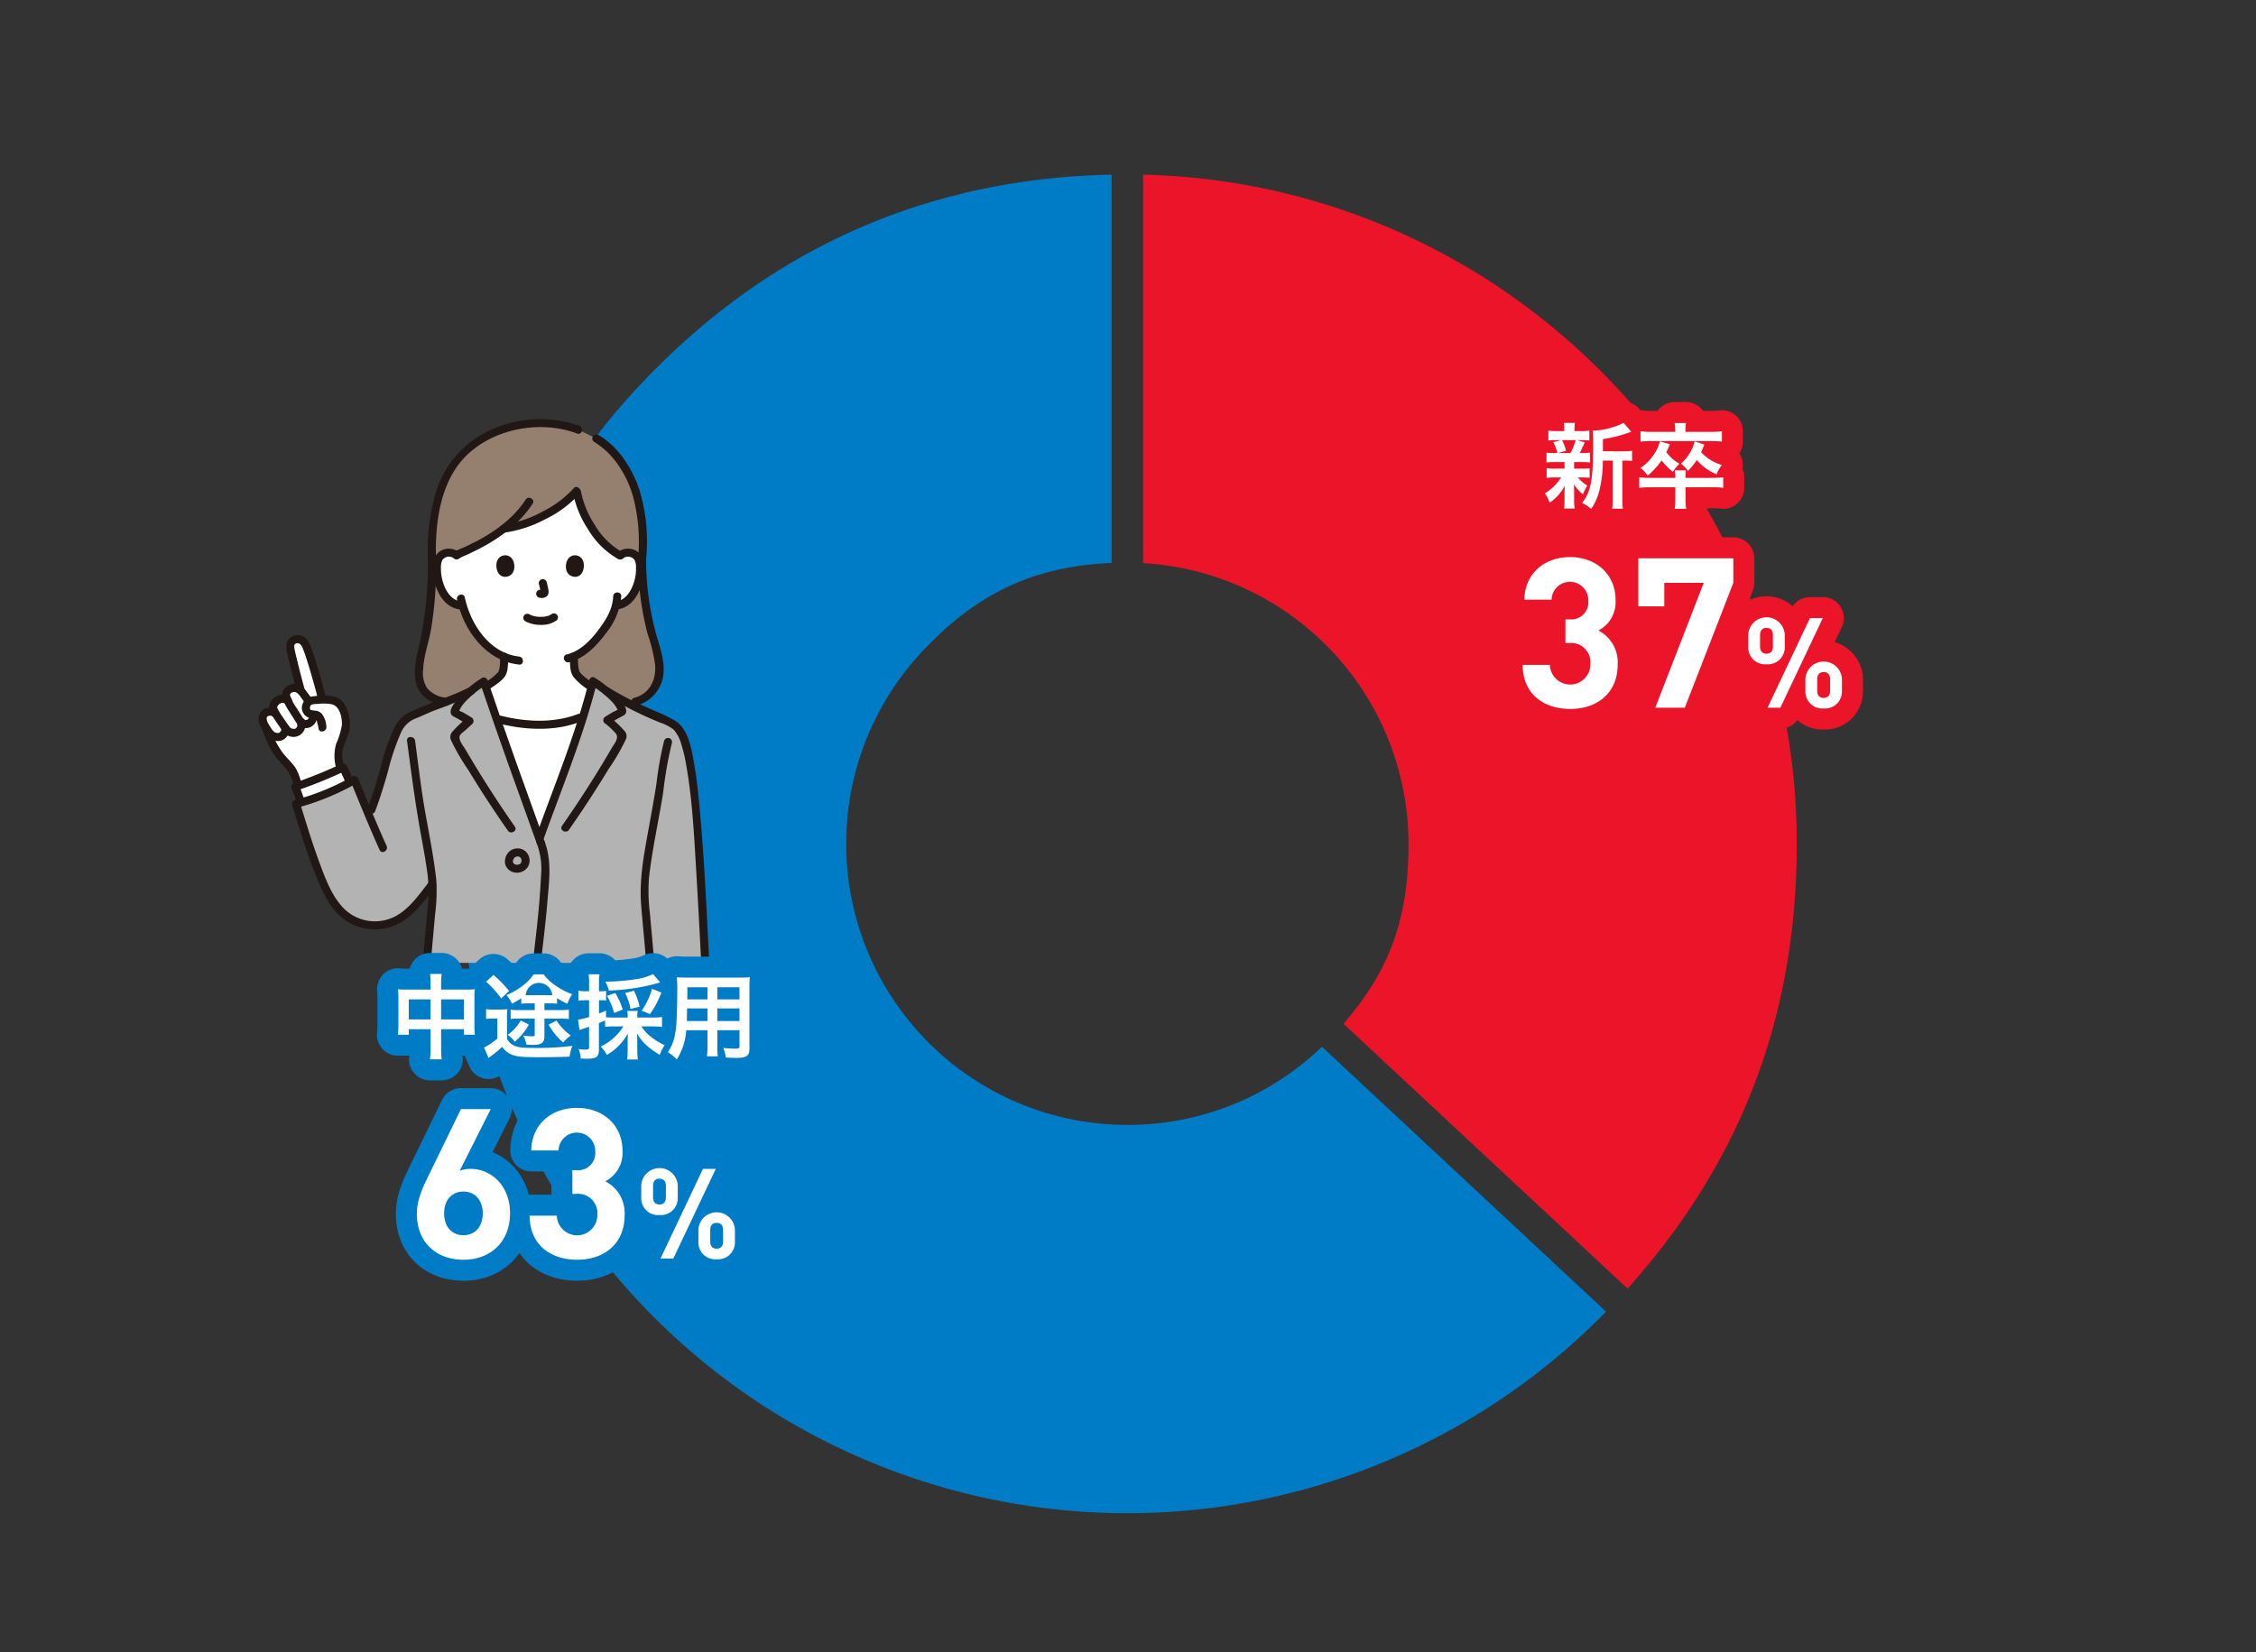 <svg xmlns="http://www.w3.org/2000/svg" width="430" height="315" viewBox="0 0 430 315">
  <rect x="0" y="0" width="430" height="315" fill="#333333" stroke="none"/>
  <g id="num_img02" transform="translate(-3044 -391.573)">
    <rect id="長方形_782" data-name="長方形 782" width="430" height="315" transform="translate(3044 391.573)" fill="none"/>
    <g id="グループ_1390" data-name="グループ 1390">
      <g id="グループ_1349" data-name="グループ 1349">
        <path id="パス_4962" data-name="パス 4962" d="M3258.8,606.025a53.6,53.6,0,0,1-39.123-90.146c10.447-11.2,21.4-16.381,36.2-16.983v-74.03c-35.521.724-65.9,14.355-90.316,40.544a127.593,127.593,0,0,0,184.559,176.208l-54.158-50.5a53.2,53.2,0,0,1-35.213,14.877Q3259.771,606.025,3258.8,606.025Z" fill="#007bc6"/>
        <path id="パス_4963" data-name="パス 4963" d="M3261.874,424.87v74.055a53.659,53.659,0,0,1,50.593,53.505c0,14.167-3.516,24.036-12.394,34.316l54.141,50.488c21.7-24.216,32.254-51.991,32.254-84.8C3386.468,483.078,3330.847,426.473,3261.874,424.87Z" fill="#eb1428"/>
      </g>
      <g id="group">
        <path id="パス_4964" data-name="パス 4964" d="M3165.057,525.355a6.154,6.154,0,0,0,4.64-5.76,17.122,17.122,0,0,0-.94-5.469,50.91,50.91,0,0,1-2.376-16.014,54.465,54.465,0,0,0-.106-7.369c-.336-4.728-2.45-10.008-5.492-12.943a12.429,12.429,0,0,0-3.129-2.638l-3.435-1.677a19.589,19.589,0,0,0-7.791-1.206,21.636,21.636,0,0,0-13.9,5.434c-3.986,3.816-6.515,10.787-6.2,20.4,0,7.005-.531,12.055-1.28,14.925-.106.407-.208.871-.3,1.37a17.928,17.928,0,0,0-.874,5.216c-.028,1.517.234,3.222,1.45,4.134a6.15,6.15,0,0,0,3.667,1.6Z" fill="#957f6e"/>
        <path id="パス_4965" data-name="パス 4965" d="M3139.978,518.966a13.675,13.675,0,0,0,.1-2.209,13.3,13.3,0,0,1-4.877-3.812,15.823,15.823,0,0,1-3.025-5.93,3.726,3.726,0,0,1-2.4-.854,5.9,5.9,0,0,1-1.526-2,9.279,9.279,0,0,1-.946-4.92,3.1,3.1,0,0,1,.324-1.246,2.193,2.193,0,0,1,1.576-1.048,2.341,2.341,0,0,1,1.741.447c1.122-.455,4.252-1.9,5.085-2.389a37.608,37.608,0,0,0,3.923-2.638,15.953,15.953,0,0,0,2.066-.379,15.747,15.747,0,0,0,1.536-.4c3.946-1.278,8.378-4.008,10.369-6.443a17.838,17.838,0,0,0,3.337,7.721,13.943,13.943,0,0,0,4.94,4.629,2.322,2.322,0,0,1,1.857-.543,2.193,2.193,0,0,1,1.575,1.048,3.079,3.079,0,0,1,.324,1.246,9.279,9.279,0,0,1-.946,4.92,5.9,5.9,0,0,1-1.526,2,3.917,3.917,0,0,1-1.819.82l-.312.048c-.149.559-.316,1.029-.4,1.279-.545,1.481-3.674,6.715-7.562,8.383a8.737,8.737,0,0,0,.339,3.163c.278.688,1.584,1.709,2.957,2.637,0,0,.455,10.762-10.158,10.762-10.4,0-9.89-10.829-9.89-10.829,1.465-.909,2.825-1.9,3.1-2.57A4.172,4.172,0,0,0,3139.978,518.966Z" fill="#fff"/>
        <path id="パス_4966" data-name="パス 4966" d="M3146.423,529.723h-.117a32.514,32.514,0,0,1-7.418-1.066l-.286-.109c1.243,3.665,2.528,7.4,3.761,10.838,1.417,3.95,3.009,8.131,4.447,12.108,1.577-4.405,2.737-7.524,4.29-11.853,1.288-3.591,2.733-7.526,3.984-11.408l-.736.2A24.063,24.063,0,0,1,3146.423,529.723Z" fill="#fff"/>
        <path id="パス_4967" data-name="パス 4967" d="M3105.1,523.679c-.625-2.476-2.384-8.655-3.03-9.481a1.523,1.523,0,0,0-2.034-.614c-.874.373-.732,1.382-.567,2.216.182.918,1.265,5.251,1.9,7.5a1.732,1.732,0,0,0-1.964-.444,1.32,1.32,0,0,0-.883,1.334s.061.335.15.816a1.684,1.684,0,0,0-1.623.009c-.6.32-1.2,1.178-.907,1.8l.4.83-.124-.1a1.5,1.5,0,0,0-2.3.594,2.757,2.757,0,0,0,.47,1.98c.042.07.088.144.136.222l.069.215a16.465,16.465,0,0,0,2.832,5.41c.654.755,1.409,1.5,2,2.314a8.121,8.121,0,0,1,1.03,2.679l.129.429c1.532-.566,5.844-2.178,8.139-3.271l-.082-.229a10.262,10.262,0,0,1-.327-3.278,22.5,22.5,0,0,1,.995-2.919,5.4,5.4,0,0,0,.417-2.442,7.2,7.2,0,0,0-1.056-3.295,1.906,1.906,0,0,0-.515-.486.469.469,0,0,0-.072-.043,5.175,5.175,0,0,0-2.9-.477l-.079-.4C3105.266,524.37,3105.2,524.071,3105.1,523.679Z" fill="#fff"/>
        <path id="パス_4968" data-name="パス 4968" d="M3100.39,541.529c1.052-.387,6.693-2.464,9.013-3.652.265.529.82,1.83,1.159,2.527l.147.3a58.586,58.586,0,0,1-9.279,3.872c-.078-.2-.135-.337-.141-.357-.3-.878-.881-2.4-1-2.65Z" fill="#fff"/>
        <path id="パス_4969" data-name="パス 4969" d="M3178.42,575.133c-.948-18.868-1.834-35.27-3.626-41.244a8.369,8.369,0,0,0-2.024-3.924,18.209,18.209,0,0,0-3.28-1.624c-3.634-1.755-8.711-4-10.69-5.643-.109-.086-.219-.172-.331-.258,0,0-1.231-.834-1.437-.978-1.432,5.867-3.88,12.458-5.932,18.179-1.553,4.329-2.713,7.449-4.29,11.853-1.438-3.977-3.03-8.158-4.447-12.108-2.046-5.7-4.236-12.234-6.138-17.891l-.025.018-1.47,1c-.324.25-.636.5-.934.762-3.016,1.623-6.8,2.659-9.9,4.159a8.645,8.645,0,0,0-2.789,1.447,8.058,8.058,0,0,0-1.676,2.736c-2.275,5.938-2.557,9.186-5.08,15.46-.939-2.242-1.82-4.424-2.793-6.812-3.1,1.632-8.035,3.893-11.133,4.565a145.092,145.092,0,0,0,5.27,15.213c1.512,3.44,3.581,6.646,7.215,7.6a9.277,9.277,0,0,0,8.023-1.474c1.963-1.434,4.125-4.34,5.485-6.057l.037-.04c.027.324.04.608.04.842,0,2.221-.812,9.677-1.145,14.221Z" fill="#b3b3b3"/>
        <g id="グループ_1350" data-name="グループ 1350">
          <path id="パス_4970" data-name="パス 4970" d="M3125.563,498.109a73.82,73.82,0,0,1-1.446,15.55c-.587,2.737-1.557,5.653-.723,8.461.7,2.366,3.238,3.831,5.6,4,.986.072.982-1.465,0-1.536a5.362,5.362,0,0,1-3.545-1.779,5.212,5.212,0,0,1-.79-3.626c.1-2.457.931-4.758,1.413-7.149a71.26,71.26,0,0,0,1.031-13.923.769.769,0,0,0-1.536,0Z" fill="#211715"/>
        </g>
        <g id="グループ_1351" data-name="グループ 1351">
          <path id="パス_4971" data-name="パス 4971" d="M3165.614,498.11a56.557,56.557,0,0,0,1.8,14.236,32.543,32.543,0,0,1,1.454,5.929c.24,2.871-1.031,5.583-4.018,6.34a.769.769,0,0,0,.408,1.481,7.01,7.01,0,0,0,5.031-5.075c.619-2.577-.272-5.385-1.026-7.831a53.748,53.748,0,0,1-2.116-15.08.768.768,0,0,0-1.536,0Z" fill="#211715"/>
        </g>
        <g id="グループ_1352" data-name="グループ 1352">
          <path id="パス_4972" data-name="パス 4972" d="M3162.748,498.031a1.515,1.515,0,0,1,2.188.286,2.9,2.9,0,0,1,.288,1.461,8.249,8.249,0,0,1-.12,1.683c-.366,2-1.418,4.381-3.638,4.779-.972.174-.56,1.655.408,1.481,3.132-.561,4.621-4.113,4.857-6.951.117-1.41.042-3.071-1.178-4a3.1,3.1,0,0,0-3.891.173c-.759.635.332,1.717,1.086,1.087Z" fill="#211715"/>
        </g>
        <g id="グループ_1353" data-name="グループ 1353">
          <path id="パス_4973" data-name="パス 4973" d="M3160.878,505.253c-.1,2.36-1.233,4.239-2.618,6.139-1.534,2.1-3.61,4.324-6.238,4.94-.962.226-.554,1.707.409,1.481,2.988-.7,5.313-3.151,7.072-5.532a12.932,12.932,0,0,0,2.911-7.028c.04-.988-1.5-.986-1.536,0Z" fill="#211715"/>
        </g>
        <g id="グループ_1354" data-name="グループ 1354">
          <path id="パス_4974" data-name="パス 4974" d="M3131.607,496.944a3.1,3.1,0,0,0-3.891-.173c-1.22.927-1.3,2.589-1.178,4,.236,2.838,1.725,6.39,4.857,6.951.967.174,1.381-1.306.408-1.481-2.22-.4-3.272-2.775-3.638-4.779a8.165,8.165,0,0,1-.121-1.592,3.257,3.257,0,0,1,.251-1.49,1.509,1.509,0,0,1,2.226-.348c.753.63,1.846-.451,1.086-1.087Z" fill="#211715"/>
        </g>
        <g id="グループ_1355" data-name="グループ 1355">
          <path id="パス_4975" data-name="パス 4975" d="M3131.11,505.88c1.245,5.854,5.5,11.71,11.833,12.39.981.106.974-1.431,0-1.536-5.636-.6-9.266-6.159-10.352-11.263-.206-.966-1.687-.557-1.481.409Z" fill="#211715"/>
        </g>
        <g id="グループ_1356" data-name="グループ 1356">
          <path id="パス_4976" data-name="パス 4976" d="M3154.423,472.745a22.613,22.613,0,0,0-18.51,1.617,19.042,19.042,0,0,0-9.088,12,38.926,38.926,0,0,0-1.262,11.749c.029.986,1.565.99,1.536,0-.2-6.822.785-15,6.059-19.939,5.354-5.014,14.057-6.514,20.857-3.947.926.349,1.326-1.135.408-1.481Z" fill="#211715"/>
        </g>
        <g id="グループ_1357" data-name="グループ 1357">
          <path id="パス_4977" data-name="パス 4977" d="M3167.149,498.112a33.866,33.866,0,0,0-1.276-13.15c-1.365-4.059-4.005-8.3-7.831-10.463a.768.768,0,0,0-.775,1.326,14.983,14.983,0,0,1,4.36,4.1,20.158,20.158,0,0,1,2.992,6.155,33.514,33.514,0,0,1,.994,12.029c-.078.985,1.459.98,1.536,0Z" fill="#211715"/>
        </g>
        <g id="グループ_1358" data-name="グループ 1358">
          <path id="パス_4978" data-name="パス 4978" d="M3152.629,516.693a15.954,15.954,0,0,0,.067,2.027,4,4,0,0,0,.54,1.814,11.271,11.271,0,0,0,3.069,2.62.776.776,0,0,0,1.051-.275.784.784,0,0,0-.276-1.051c-.516-.35-1.03-.708-1.513-1.1-.211-.173-.418-.352-.615-.543-.085-.083-.169-.168-.25-.256-.04-.045-.08-.091-.118-.137-.079-.094.084.138-.021-.029-.047-.074-.093-.145-.133-.222s.042.124,0-.012c-.023-.073-.049-.144-.07-.217a4.467,4.467,0,0,1-.144-.734,17.021,17.021,0,0,1-.05-1.881.769.769,0,0,0-1.536,0Z" fill="#211715"/>
        </g>
        <g id="グループ_1359" data-name="グループ 1359">
          <path id="パス_4979" data-name="パス 4979" d="M3139.31,516.76a16.439,16.439,0,0,1-.053,1.842,4.455,4.455,0,0,1-.154.756c-.021.071-.045.141-.07.21.017-.048.043-.074.005-.014-.027.043-.175.262-.068.126a10.161,10.161,0,0,1-2.713,2.081.768.768,0,1,0,.775,1.326c.621-.386,1.233-.787,1.814-1.231a6.621,6.621,0,0,0,1.369-1.294,3.587,3.587,0,0,0,.542-1.668,15.185,15.185,0,0,0,.089-2.134.768.768,0,0,0-1.536,0Z" fill="#211715"/>
        </g>
        <g id="グループ_1360" data-name="グループ 1360">
          <path id="パス_4980" data-name="パス 4980" d="M3144.2,486.816c-3.092,4.719-8.248,7.652-13.331,9.786-.9.377-.5,1.864.408,1.481,5.474-2.3,10.918-5.407,14.249-10.492.543-.829-.786-1.6-1.326-.775Z" fill="#211715"/>
        </g>
        <g id="グループ_1361" data-name="グループ 1361">
          <path id="パス_4981" data-name="パス 4981" d="M3139.985,493.128a23.384,23.384,0,0,0,8-2.6,21.26,21.26,0,0,0,6.437-4.783c.637-.749-.445-1.84-1.086-1.086a19.9,19.9,0,0,1-5.917,4.433,21.514,21.514,0,0,1-7.43,2.5c-.969.117-.981,1.655,0,1.536Z" fill="#211715"/>
        </g>
        <g id="グループ_1362" data-name="グループ 1362">
          <path id="パス_4982" data-name="パス 4982" d="M3162.593,496.824a14.393,14.393,0,0,1-5.3-5.3,17.89,17.89,0,0,1-2.556-6.243c-.195-.969-1.676-.559-1.481.408a19.219,19.219,0,0,0,2.831,6.794,15.746,15.746,0,0,0,5.733,5.667c.879.447,1.657-.877.776-1.327Z" fill="#211715"/>
        </g>
        <g id="グループ_1363" data-name="グループ 1363">
          <path id="パス_4983" data-name="パス 4983" d="M3102.029,544.011c-.378-.936-.673-1.906-1.073-2.834l-.459,1.128a85.857,85.857,0,0,0,9.294-3.765l-1.051-.275c.409.831.757,1.692,1.159,2.527.429.89,1.754.112,1.326-.775-.4-.835-.75-1.7-1.159-2.528a.781.781,0,0,0-1.051-.275,82.361,82.361,0,0,1-8.926,3.61.786.786,0,0,0-.459,1.129c-.1-.23.086.239.114.317.082.221.162.443.242.664.182.5.364.995.562,1.486a.792.792,0,0,0,.945.536.774.774,0,0,0,.536-.945Z" fill="#211715"/>
        </g>
        <g id="グループ_1364" data-name="グループ 1364">
          <path id="パス_4984" data-name="パス 4984" d="M3138.684,529.4c5.071,1.331,10.887,1.7,15.868-.221.913-.352.516-1.838-.408-1.481-4.744,1.829-10.221,1.489-15.052.221a.769.769,0,0,0-.408,1.481Z" fill="#211715"/>
        </g>
        <g id="グループ_1365" data-name="グループ 1365">
          <path id="パス_4985" data-name="パス 4985" d="M3143.08,554.959a2.078,2.078,0,0,1,.237.252l-.12-.156a1.791,1.791,0,0,1,.191.324l-.078-.183a1.6,1.6,0,0,1,.109.391l-.028-.2a1.772,1.772,0,0,1,0,.436l.027-.2a1.873,1.873,0,0,1-.125.46l.077-.184a1.557,1.557,0,0,1-.184.326l.12-.156a1.307,1.307,0,0,1-.243.24l.156-.12a1.68,1.68,0,0,1-.345.2l.184-.078a1.94,1.94,0,0,1-.448.121l.2-.028a2.035,2.035,0,0,1-.523,0l.2.027a1.764,1.764,0,0,1-.429-.114l.183.077a1.387,1.387,0,0,1-.292-.167l.155.12a1.723,1.723,0,0,1-.284-.284l.12.156a1.542,1.542,0,0,1-.191-.326l.078.183a1.41,1.41,0,0,1-.083-.307l.028.2a1.5,1.5,0,0,1,0-.374l-.027.205a1.839,1.839,0,0,1,.127-.455l-.077.183a2.349,2.349,0,0,1,.3-.5l-.12.156a1.419,1.419,0,0,1,.229-.235l-.156.12a1.5,1.5,0,0,1,.315-.184l-.184.077a1.805,1.805,0,0,1,.462-.124l-.205.027a1.87,1.87,0,0,1,.455,0l-.2-.027a1.613,1.613,0,0,1,.374.1l-.184-.078a1.4,1.4,0,0,1,.306.179l-.156-.121.05.042a.817.817,0,0,0,.543.225.768.768,0,0,0,.543-1.311,2.283,2.283,0,0,0-1.467-.56,2.41,2.41,0,0,0-1.338.367,2.557,2.557,0,0,0-1.074,2.58,2.221,2.221,0,0,0,.916,1.3,2.488,2.488,0,0,0,3.442-.786,2.482,2.482,0,0,0,.289-1.332,2.368,2.368,0,0,0-.768-1.569.768.768,0,0,0-1.086,1.086Z" fill="#211715"/>
        </g>
        <g id="グループ_1366" data-name="グループ 1366">
          <path id="パス_4986" data-name="パス 4986" d="M3147.093,575.133c.41-3.769.9-7.534,1.21-11.313.322-3.949.945-8-.484-11.789-.346-.916-1.832-.519-1.481.409a13.66,13.66,0,0,1,.8,5.868c-.1,1.9-.22,3.8-.381,5.687-.315,3.72-.791,7.427-1.2,11.138-.107.982,1.43.974,1.536,0Z" fill="#211715"/>
        </g>
        <g id="グループ_1367" data-name="グループ 1367">
          <path id="パス_4987" data-name="パス 4987" d="M3133.371,522.628c-2.554,1.339-5.311,2.2-7.967,3.3-1.18.489-2.385.971-3.538,1.517a5.912,5.912,0,0,0-2.571,2.634,37.766,37.766,0,0,0-2.7,7.7c-.779,2.7-1.568,5.386-2.565,8.016-.351.926,1.133,1.326,1.481.409.936-2.468,1.7-4.985,2.423-7.521a45.384,45.384,0,0,1,2.52-7.511,4.975,4.975,0,0,1,2.823-2.653c1.212-.485,2.384-1.058,3.6-1.535a72.275,72.275,0,0,0,7.265-3.025c.876-.459.1-1.785-.775-1.326Z" fill="#211715"/>
        </g>
        <g id="グループ_1368" data-name="グループ 1368">
          <path id="パス_4988" data-name="パス 4988" d="M3159.186,523.933a69.693,69.693,0,0,0,10.648,5.4,8.441,8.441,0,0,1,2.6,1.366,7.214,7.214,0,0,1,1.485,2.972,26.418,26.418,0,0,1,.794,3.307c1.295,7.059,1.606,14.34,2.039,21.489.336,5.555.617,11.112.9,16.669.049.984,1.586.99,1.536,0-.482-9.585-.912-19.185-1.772-28.746-.289-3.206-.612-6.422-1.178-9.593-.485-2.714-1.1-6.373-3.657-7.88-1.971-1.163-4.249-1.967-6.318-2.956a52.075,52.075,0,0,1-6.3-3.352c-.827-.545-1.6.784-.775,1.327Z" fill="#211715"/>
        </g>
        <g id="グループ_1369" data-name="グループ 1369">
          <path id="パス_4989" data-name="パス 4989" d="M3156.261,521.382c-2.51,10.065-6.55,19.764-10.05,29.511-.335.932,1.149,1.334,1.481.409,3.5-9.748,7.541-19.447,10.05-29.511a.769.769,0,0,0-1.481-.409Z" fill="#211715"/>
        </g>
        <g id="グループ_1370" data-name="グループ 1370">
          <path id="パス_4990" data-name="パス 4990" d="M3152.448,549.759q3.969-5.68,7.568-11.6a40.135,40.135,0,0,0,3.27-5.638,1.442,1.442,0,0,0-.266-1.623,22.378,22.378,0,0,0-2.726-2.586l-.155,1.206c.743-.444,1.479-.9,2.246-1.3.321-.169.7-.3.876-.651.459-.923-.747-2.235-1.273-2.883a20.461,20.461,0,0,0-4.6-3.893c-.82-.556-1.59.775-.775,1.326.718.487,1.441.957,2.111,1.51,1.1.9,2.829,2.284,3.134,3.756l.2-.747c-.222.283-.869.481-1.185.662-.508.289-1,.6-1.506.9a.776.776,0,0,0-.156,1.207,12.768,12.768,0,0,1,2.235,2.087c.544.851-.39,1.9-.84,2.677q-1.473,2.531-3.015,5.021-3.1,4.992-6.467,9.806c-.567.812.764,1.58,1.327.775Z" fill="#211715"/>
        </g>
        <g id="グループ_1371" data-name="グループ 1371">
          <path id="パス_4991" data-name="パス 4991" d="M3168.7,575.133c-.236-3.18-.559-6.353-.835-9.53a33.63,33.63,0,0,1-.173-6.59c.6-5.49,1.84-10.892,2.708-16.342a74.6,74.6,0,0,1,1.671-9.478.769.769,0,0,0-1.481-.408,63.045,63.045,0,0,0-1.461,8.142c-.456,2.91-.986,5.8-1.512,8.7-.879,4.839-1.805,9.615-1.409,14.54.294,3.658.684,7.308.956,10.968.073.98,1.61.988,1.536,0Z" fill="#211715"/>
        </g>
        <g id="グループ_1372" data-name="グループ 1372">
          <path id="パス_4992" data-name="パス 4992" d="M3121.58,532.8c.788,5.88,1.533,11.754,2.6,17.592.486,2.667.983,5.339,1.332,8.028a28.778,28.778,0,0,1-.009,6.21c-.291,3.5-.657,7-.918,10.5-.074.986,1.463.982,1.536,0,.233-3.124.548-6.242.821-9.363a33.387,33.387,0,0,0,.214-6.451c-.584-5.442-1.842-10.8-2.649-16.214-.511-3.429-.928-6.869-1.388-10.3-.129-.965-1.667-.978-1.536,0Z" fill="#211715"/>
        </g>
        <g id="グループ_1373" data-name="グループ 1373">
          <path id="パス_4993" data-name="パス 4993" d="M3135.507,521.765c3.458,10.288,7.16,20.469,10.832,30.681.332.923,1.816.525,1.481-.408-3.672-10.212-7.374-20.393-10.832-30.681-.313-.932-1.8-.533-1.481.408Z" fill="#211715"/>
        </g>
        <g id="グループ_1374" data-name="グループ 1374">
          <path id="パス_4994" data-name="パス 4994" d="M3142.131,549.153q-3.365-4.815-6.466-9.806-1.481-2.389-2.9-4.819c-.391-.67-1.456-1.908-1.124-2.714.162-.393.871-.851,1.185-1.144.4-.374.808-.741,1.215-1.108a.775.775,0,0,0-.155-1.206c-.5-.3-1-.61-1.506-.9-.316-.181-.963-.379-1.185-.662l.2.747c.307-1.48,1.994-2.923,3.085-3.849a23.7,23.7,0,0,1,2.108-1.516c.813-.552.046-1.883-.776-1.327a19.233,19.233,0,0,0-4.508,3.9c-.526.667-1.7,1.959-1.351,2.889.151.41.562.558.915.743.767.4,1.5.861,2.246,1.3l-.156-1.206a21.056,21.056,0,0,0-2.726,2.586,1.462,1.462,0,0,0-.265,1.623,40.011,40.011,0,0,0,3.269,5.638q3.591,5.926,7.569,11.6c.562.8,1.894.038,1.326-.775Z" fill="#211715"/>
        </g>
        <g id="グループ_1375" data-name="グループ 1375">
          <path id="パス_4995" data-name="パス 4995" d="M3117.688,552.837c-1.9-4.217-3.645-8.5-5.39-12.78a.783.783,0,0,0-1.128-.459,46.486,46.486,0,0,1-10.949,4.487.775.775,0,0,0-.536.945c1.321,4.238,2.581,8.5,4.2,12.638,1.28,3.267,2.709,6.825,5.552,9.06a9.929,9.929,0,0,0,9.813,1.257c3.357-1.395,5.534-4.574,7.709-7.332.6-.768-.475-1.863-1.087-1.087-1.9,2.409-3.811,5.3-6.614,6.733a8.387,8.387,0,0,1-9.747-1.565c-2.361-2.427-3.575-5.887-4.723-9-1.351-3.657-2.465-7.4-3.624-11.116l-.537.945a48.172,48.172,0,0,0,11.316-4.642l-1.128-.459c1.8,4.406,3.589,8.81,5.544,13.147.406.9,1.73.12,1.327-.775Z" fill="#211715"/>
        </g>
        <g id="グループ_1376" data-name="グループ 1376">
          <path id="パス_4996" data-name="パス 4996" d="M3106.04,524.336c-.237-1.183-.59-2.351-.917-3.511-.462-1.641-.94-3.28-1.5-4.892-.414-1.2-.859-2.752-2.222-3.19a2.189,2.189,0,0,0-2.75,1.386,5.163,5.163,0,0,0,.189,2.414c.51,2.223,1.082,4.435,1.685,6.635a.769.769,0,0,0,1.481-.409c-.5-1.826-.968-3.663-1.416-5.5-.145-.6-.3-1.2-.413-1.8-.052-.28-.182-.787-.009-1.044a.753.753,0,0,1,.863-.168,1.279,1.279,0,0,1,.451.459c.044.071.08.147.117.221.024.049.135.3.081.172.227.534.413,1.087.6,1.637.49,1.465.926,2.949,1.346,4.435.332,1.18.692,2.367.933,3.57.194.968,1.675.558,1.481-.409Z" fill="#211715"/>
        </g>
        <g id="グループ_1377" data-name="グループ 1377">
          <path id="パス_4997" data-name="パス 4997" d="M3094.045,530.758a17.533,17.533,0,0,0,2.491,5.073c.653.872,1.438,1.629,2.131,2.467a7.358,7.358,0,0,1,1.243,2.863.769.769,0,0,0,1.481-.408,9.152,9.152,0,0,0-1.108-2.863c-.664-.932-1.5-1.719-2.229-2.6a14.989,14.989,0,0,1-2.527-4.944c-.306-.936-1.79-.536-1.482.408Z" fill="#211715"/>
        </g>
        <g id="グループ_1378" data-name="グループ 1378">
          <path id="パス_4998" data-name="パス 4998" d="M3106.206,530.061a4.41,4.41,0,0,0-.926-2.494,2.188,2.188,0,0,0-1.07-.511,4.755,4.755,0,0,1-.994-.151c-.249-.2-.14-.746.061-.917.291-.247,1.053-.206,1.417-.232a8.486,8.486,0,0,1,2.541.075c1.559.383,2,2.588,1.924,3.995a14.269,14.269,0,0,1-1.093,3.548,8.613,8.613,0,0,0,.03,4.716c.206.966,1.687.557,1.481-.408a8.3,8.3,0,0,1-.3-3.074c-.04.228,0,.058.031-.056s.068-.229.1-.344c.114-.368.237-.733.364-1.1.229-.659.513-1.15.7-1.824a6.458,6.458,0,0,0,.138-2.661c-.286-1.962-1.079-3.928-3.221-4.332a11.226,11.226,0,0,0-3.249-.027c-1.09.117-2,.318-2.435,1.429a2.011,2.011,0,0,0,1.087,2.672c.4.118,1.093.018,1.412.3.191.168.2.448.26.685a10.937,10.937,0,0,1,.262,1.116c.154.973,1.635.56,1.481-.409Z" fill="#211715"/>
        </g>
        <g id="グループ_1379" data-name="グループ 1379">
          <path id="パス_4999" data-name="パス 4999" d="M3097.633,530.644c.036.127.008-.164,0,.013s.041-.1,0,.029c-.017.05-.106.246-.017.083-.038.069-.07.14-.112.207-.021.033-.047.065-.067.1.005-.009.089-.1.03-.039s-.088.1-.137.149c0,0-.067.072-.082.074,0,0,.155-.1.028-.025l-.064.039c-.142.094.035-.015.035-.01s-.247.067-.127.038c.1-.024-.022,0-.051,0s-.063,0-.095,0-.3-.022-.119,0a2.306,2.306,0,0,1-.259-.055c-.042-.012-.083-.026-.125-.039-.012,0-.114-.043-.03-.008s-.107-.057-.137-.075-.069-.045-.1-.068c.024.016.115.1.018.009-.06-.058-.12-.114-.176-.176s-.1-.119-.152-.177c-.078-.089.062.089-.007-.009l-.063-.085c-.109-.152-.212-.308-.312-.466a8.069,8.069,0,0,1-.506-.882c-.009-.02-.052-.135-.009-.021-.013-.035-.026-.07-.038-.1-.029-.081-.054-.163-.076-.246-.012-.047-.02-.1-.033-.142-.007-.028-.021-.15-.006-.009-.01-.093-.005-.187-.011-.28,0-.031.016-.153-.008,0,.005-.034.012-.068.02-.1a.95.95,0,0,0,.029-.1c.01-.079-.016.074-.032.072s.042-.073.047-.084c.048-.1.009.059-.037.038,0,0,.127-.132.136-.142.085-.085-.033.043-.037.028a.491.491,0,0,1,.085-.055c.03-.018.061-.032.09-.05.116-.071-.1.021-.017,0,.068-.013.134-.045.2-.062.035-.008.071-.012.1-.021.089-.024-.186.005-.018.006h.214c.125,0-.046-.006-.044-.008s.093.019.105.022c.035.009.069.021.1.03.13.032-.07-.057-.008-.006.039.033.254.165.1.042a.787.787,0,0,0,1.086,0,.775.775,0,0,0,0-1.086,2.365,2.365,0,0,0-2.646-.224,2.146,2.146,0,0,0-.9,2.54,5.107,5.107,0,0,0,.627,1.369,9.528,9.528,0,0,0,.843,1.2,2.732,2.732,0,0,0,2.675.889,2.242,2.242,0,0,0,1.568-2.539.768.768,0,0,0-1.481.408Z" fill="#211715"/>
        </g>
        <g id="グループ_1380" data-name="グループ 1380">
          <path id="パス_5000" data-name="パス 5000" d="M3099.444,524.671a2.4,2.4,0,0,0-3.317.071,2.451,2.451,0,0,0-.837,1.694,3.571,3.571,0,0,0,.684,1.7c.481.819,1.057,1.606,1.6,2.383a5.213,5.213,0,0,0,.825,1,2.512,2.512,0,0,0,1.69.534,2.272,2.272,0,0,0,2.005-2.982.769.769,0,0,0-1.481.408,1.421,1.421,0,0,1,.053.247c0,.046,0,.093,0,.14,0,.009-.019.149,0,.056a.655.655,0,0,1-.172.392c.072-.1-.067.059-.091.085-.058.062.014,0,.027-.014-.025.019-.052.037-.078.054a.519.519,0,0,1-.35.08,1.145,1.145,0,0,1-.439-.078.585.585,0,0,0-.149-.069c-.011,0-.1-.06.011.013s-.011-.012-.031-.033c-.091-.1-.177-.192-.262-.293-.055-.065,0,.008.012.018-.03-.038-.059-.078-.088-.117-.053-.071-.1-.143-.155-.216-.384-.543-.759-1.094-1.135-1.641a12.882,12.882,0,0,1-.744-1.229c-.051-.1-.1-.2-.152-.293s-.029-.018-.052-.121c.019.083,0-.025,0-.022a.776.776,0,0,1,.072-.212,1.31,1.31,0,0,1,.35-.431.932.932,0,0,1,.381-.191,1.034,1.034,0,0,1,.427-.029c-.081-.015.077.023.093.028.125.042-.088-.035.034.009s.066.019.177.141a.768.768,0,1,0,1.086-1.086Z" fill="#211715"/>
        </g>
        <g id="グループ_1381" data-name="グループ 1381">
          <path id="パス_5001" data-name="パス 5001" d="M3102.934,527.913a1.047,1.047,0,0,1-.07.55c.041-.094-.111.165-.062.1a1.33,1.33,0,0,0-.136.138.739.739,0,0,1-.272.125c-.131.042-.052.017-.009.011a.64.64,0,0,1-.115.007.249.249,0,0,1-.114-.03,1.842,1.842,0,0,1-.672-.758c-.3-.493-.609-.979-.921-1.465a8.748,8.748,0,0,1-1.291-2.521c0-.012-.031-.147-.009-.042s.038-.088,0,.008c-.042.113.073-.209.01-.06a.624.624,0,0,1,.239-.3.9.9,0,0,1,.956-.093,2.725,2.725,0,0,1,.858.887c.286.374.563.758.813,1.158.522.837,1.852.066,1.326-.775a17.147,17.147,0,0,0-1.022-1.43,3.708,3.708,0,0,0-1.288-1.209,2.41,2.41,0,0,0-3.371,1.416,2.835,2.835,0,0,0,.333,1.789,13.126,13.126,0,0,0,.991,1.752c.378.593.745,1.192,1.122,1.785a3.079,3.079,0,0,0,1.451,1.323,2.085,2.085,0,0,0,1.992-.427,2.324,2.324,0,0,0,.795-1.935.785.785,0,0,0-.768-.768.775.775,0,0,0-.768.768Z" fill="#211715"/>
        </g>
        <g id="face">
          <g id="グループ_1382" data-name="グループ 1382">
            <path id="パス_5002" data-name="パス 5002" d="M3144.119,510.006a6.208,6.208,0,0,0,2.992.692,4.857,4.857,0,0,0,3.017-.888.773.773,0,0,0,0-1.087.788.788,0,0,0-1.086,0c.232-.18.049-.04-.01,0s-.122.074-.186.107-.279.118-.07.04c-.085.032-.169.066-.256.093a4.483,4.483,0,0,1-.715.164c.112-.017-.027,0-.071.006-.07.007-.14.013-.211.017-.169.011-.339.016-.508.015-.152,0-.3-.007-.455-.017-.07-.005-.14-.01-.209-.017-.006,0-.256-.035-.1-.011a5.086,5.086,0,0,1-.669-.149c-.093-.028-.185-.061-.277-.093-.2-.067.11.057-.068-.027-.114-.054-.227-.11-.339-.169a.785.785,0,0,0-1.051.275.777.777,0,0,0,.275,1.051Z" fill="#211715"/>
          </g>
          <g id="グループ_1383" data-name="グループ 1383">
            <path id="パス_5003" data-name="パス 5003" d="M3146.726,502.952a14.32,14.32,0,0,1,.331,1.515l-.028-.205a.908.908,0,0,1,.006.209l.027-.2a.508.508,0,0,1-.023.094l.078-.183a.363.363,0,0,1-.034.06l.121-.155a.391.391,0,0,1-.05.049l.156-.12a1.15,1.15,0,0,1-.12.063l.183-.077a.94.94,0,0,1-.2.059l.2-.028a.8.8,0,0,1-.19,0l.2.027c-.071-.01-.141-.027-.213-.037a.579.579,0,0,0-.306-.013.572.572,0,0,0-.286.091.785.785,0,0,0-.353.459.777.777,0,0,0,.078.591.731.731,0,0,0,.459.353c.162.022.319.064.484.071a1.539,1.539,0,0,0,.713-.17,1.026,1.026,0,0,0,.57-.677,1.712,1.712,0,0,0-.008-.73c-.082-.488-.2-.971-.32-1.45a.768.768,0,0,0-1.481.408Z" fill="#211715"/>
          </g>
          <path id="パス_5004" data-name="パス 5004" d="M3138.711,498.666c-.253.822-.088,2.712,1.468,2.873,2.058-.012,2.168-2.3,1.475-3.372A1.629,1.629,0,0,0,3138.711,498.666Z" fill="#211715"/>
          <path id="パス_5005" data-name="パス 5005" d="M3155.189,498.666c.252.822.088,2.712-1.469,2.873-2.058-.012-2.167-2.3-1.475-3.372A1.63,1.63,0,0,1,3155.189,498.666Z" fill="#211715"/>
        </g>
      </g>
      <g id="グループ_1386" data-name="グループ 1386">
        <g id="グループ_1384" data-name="グループ 1384">
          <path id="パス_5006" data-name="パス 5006" d="M3126.069,579.155a11.431,11.431,0,0,0-.1-1.918h2.217a12.834,12.834,0,0,0-.106,1.847v1.144h4.821a12.726,12.726,0,0,0,1.6-.07,12.877,12.877,0,0,0-.07,1.547v5.367a12.017,12.017,0,0,0,.088,1.758h-2.076v-1.054h-4.363v3.571a13.865,13.865,0,0,0,.123,2.182h-2.252a14.781,14.781,0,0,0,.123-2.182v-3.571h-4.152v1.054h-2.076a13.253,13.253,0,0,0,.088-1.758v-5.384a13.7,13.7,0,0,0-.071-1.53,13.757,13.757,0,0,0,1.584.07h4.627Zm-4.152,2.937v3.818h4.152v-3.818Zm10.521,3.818v-3.818h-4.363v3.818Z" fill="none" stroke="#007bc6" stroke-linecap="round" stroke-linejoin="round" stroke-width="8"/>
          <path id="パス_5007" data-name="パス 5007" d="M3136.649,583.94a7.9,7.9,0,0,0,1.408.088h1.319a9.337,9.337,0,0,0,1.337-.071,12.713,12.713,0,0,0-.07,1.9v3.783a3.233,3.233,0,0,0,.879,1c.792.527,1.69.7,3.66.7a53.734,53.734,0,0,0,7.917-.388,7.74,7.74,0,0,0-.528,2.059c-1.512.07-3.747.1-5.559.1-3.115,0-4.241-.07-5.12-.351a4.254,4.254,0,0,1-2.182-1.619,18.892,18.892,0,0,1-2.022,1.689c-.283.211-.388.3-.564.44l-.862-2.005a12.535,12.535,0,0,0,2.534-1.706v-3.819h-.968a6.564,6.564,0,0,0-1.179.088Zm1.408-6.51a22.7,22.7,0,0,1,2.973,3.044l-1.5,1.442a18.811,18.811,0,0,0-2.885-3.2Zm6.632,5.42a9.348,9.348,0,0,0-1.336.07v-1.039c-.546.353-.88.546-1.778,1.039a6.691,6.691,0,0,0-1.038-1.654,13.113,13.113,0,0,0,3.308-1.953,8.217,8.217,0,0,0,1.865-1.988h1.9a9.358,9.358,0,0,0,2.359,2.181,12.379,12.379,0,0,0,3.095,1.6,7.5,7.5,0,0,0-.915,1.83,16.792,16.792,0,0,1-1.969-1.074v1.056a9.421,9.421,0,0,0-1.391-.07h-1.019v1.283h3.06a10.447,10.447,0,0,0,1.6-.088v1.8a11.171,11.171,0,0,0-1.6-.088h-3.06v3.343c0,1.267-.546,1.671-2.252,1.671-.053,0-.441-.018-1.179-.035a7.218,7.218,0,0,0-.6-1.759,10.6,10.6,0,0,0,1.618.158c.458,0,.564-.07.564-.335v-3.043h-3.185a10.294,10.294,0,0,0-1.407.071v-1.778a7.744,7.744,0,0,0,1.46.088h3.132V582.85Zm.124,4.046a11.619,11.619,0,0,1-2.709,3.272,5.647,5.647,0,0,0-1.338-1.32,8.328,8.328,0,0,0,2.481-2.727Zm3.87-5.612h.581a2.543,2.543,0,0,0-5.068,0h4.487Zm1.39,4.855a11.391,11.391,0,0,0,2.727,2.851,7.158,7.158,0,0,0-1.46,1.319,12.88,12.88,0,0,1-2.78-3.4Z" fill="none" stroke="#007bc6" stroke-linecap="round" stroke-linejoin="round" stroke-width="8"/>
          <path id="パス_5008" data-name="パス 5008" d="M3161.093,587.247a16.208,16.208,0,0,0-1.76.072v-1.2c-.773.334-.773.334-1.179.493v5.067c0,.722-.14,1.126-.457,1.372-.317.264-.844.352-1.953.352-.3,0-.545-.018-1.056-.036a6.051,6.051,0,0,0-.4-1.811,8.617,8.617,0,0,0,1.39.105c.492,0,.6-.105.6-.528v-3.816c-.562.193-.6.211-1.125.369-.282.105-.475.176-.7.263l-.281-1.988a12.891,12.891,0,0,0,2.11-.51v-3.2h-.755a11.48,11.48,0,0,0-1.285.088v-1.9a7.606,7.606,0,0,0,1.32.106h.72V579.1a10.224,10.224,0,0,0-.1-1.795h2.094a10,10,0,0,0-.106,1.777v1.461h.388a4.735,4.735,0,0,0,.967-.071v1.83a7.257,7.257,0,0,0-.967-.053h-.388v2.534c.546-.211.74-.282,1.337-.564v1.285c.423.035.845.053,1.6.053h2.533v-.193a4.48,4.48,0,0,0-.088-1.075h2.006a4.306,4.306,0,0,0-.088,1.075v.193h2.973a12.942,12.942,0,0,0,1.742-.106v1.883c-.511-.052-1.144-.089-1.742-.089h-2.182a7.456,7.456,0,0,0,1.76,1.936,11.284,11.284,0,0,0,2.674,1.636,8.113,8.113,0,0,0-.951,1.847,15.807,15.807,0,0,1-2.445-1.742,8.5,8.5,0,0,1-1.882-2.357c.035.528.053.915.053,1.32v1.829a13.94,13.94,0,0,0,.106,1.83h-2.041a15.218,15.218,0,0,0,.1-1.847v-1.777c0-.423.018-.7.053-1.338a10.9,10.9,0,0,1-4.029,4.117,6.194,6.194,0,0,0-1.162-1.619,10.251,10.251,0,0,0,4.311-3.835Zm8.744-8.391a3.223,3.223,0,0,0-.405.123,39.243,39.243,0,0,1-9.395,1.425,5.58,5.58,0,0,0-.669-1.689,40.446,40.446,0,0,0,6.176-.528,11.2,11.2,0,0,0,2.937-.915Zm-8.779,5.823a14.071,14.071,0,0,0-1.355-3.255l1.566-.562a13.57,13.57,0,0,1,1.424,3.166Zm3.114-.757a10.739,10.739,0,0,0-1.021-3.043l1.671-.44a12.372,12.372,0,0,1,1.091,3.044Zm2.128.317a12.971,12.971,0,0,0,1.971-4.169l1.794.721a18.818,18.818,0,0,1-2.164,4.1Z" fill="none" stroke="#007bc6" stroke-linecap="round" stroke-linejoin="round" stroke-width="8"/>
          <path id="パス_5009" data-name="パス 5009" d="M3174.8,587.969a11.823,11.823,0,0,1-1.795,5.56,10.562,10.562,0,0,0-1.707-1.39,8.048,8.048,0,0,0,1.285-2.974,17.682,17.682,0,0,0,.351-2.692c.088-1.478.159-3.976.159-6.052a23.867,23.867,0,0,0-.088-2.551c.615.053,1.073.071,2.023.071h9.87a19.463,19.463,0,0,0,2.023-.071,19.821,19.821,0,0,0-.071,1.988v11.559c0,1.46-.527,1.829-2.533,1.829-.545,0-1.442-.035-1.97-.07a7.1,7.1,0,0,0-.493-1.829c.88.088,1.654.141,2.217.141.721,0,.88-.071.88-.441v-3.078h-4.223v2.885a15.493,15.493,0,0,0,.088,2.094h-2.076a14.571,14.571,0,0,0,.106-2.077v-2.9Zm4.046-4.152h-3.888c0,.509-.018.862-.018,1.108-.017.827-.017.95-.017,1.3h3.923Zm0-4.03h-3.835V581.6l-.018.492h3.853Zm6.1,2.3v-2.3h-4.223v2.3Zm0,4.135v-2.41h-4.223v2.41Z" fill="none" stroke="#007bc6" stroke-linecap="round" stroke-linejoin="round" stroke-width="8"/>
          <path id="パス_5010" data-name="パス 5010" d="M3132.334,631.728c-5.039,0-8.878-3.159-8.878-8.8,0-2.6,1.119-5,2.4-7.6l6-12.317h5.679l-5.919,11.758a5.638,5.638,0,0,1,2.12-.361c3.839,0,7.479,3.161,7.479,8.44C3141.213,628.449,3137.373,631.728,3132.334,631.728Zm0-13c-2.119,0-3.679,1.519-3.679,4.158s1.56,4.16,3.679,4.16,3.68-1.519,3.68-4.16C3136.014,620.369,3134.534,618.731,3132.334,618.731Z" fill="none" stroke="#007bc6" stroke-linecap="round" stroke-linejoin="round" stroke-width="8"/>
          <path id="パス_5011" data-name="パス 5011" d="M3154.014,631.728c-4.639,0-9-2.44-9.078-8.4h5.2a3.861,3.861,0,0,0,7.719-.239,3.658,3.658,0,0,0-4-3.92h-.76v-4.519h.76a3.267,3.267,0,0,0,3.6-3.559,3.5,3.5,0,1,0-7-.2h-5.2c.12-5.078,3.919-8.118,8.718-8.118,5.04,0,8.678,3.359,8.678,8.159a6.077,6.077,0,0,1-3.279,5.839,6.787,6.787,0,0,1,3.68,6.478C3163.053,628.928,3158.894,631.728,3154.014,631.728Z" fill="none" stroke="#007bc6" stroke-linecap="round" stroke-linejoin="round" stroke-width="8"/>
          <path id="パス_5012" data-name="パス 5012" d="M3169.7,623.207a3.2,3.2,0,0,1-3.48-3.288v-2.376a3.486,3.486,0,0,1,6.961,0v2.376A3.211,3.211,0,0,1,3169.7,623.207Zm1.224-5.568c0-.912-.456-1.368-1.224-1.368-.792,0-1.225.456-1.225,1.368v2.184c0,.912.457,1.369,1.225,1.369s1.224-.457,1.224-1.369Zm1.416,13.85H3169.9l8.088-17.09h2.449Zm8.257.143a3.2,3.2,0,0,1-3.48-3.288v-2.377a3.486,3.486,0,0,1,6.96,0v2.377A3.21,3.21,0,0,1,3180.6,631.632Zm1.224-5.568c0-.912-.456-1.368-1.224-1.368-.792,0-1.224.456-1.224,1.368v2.184c0,.912.432,1.368,1.224,1.368.768,0,1.224-.456,1.224-1.368Z" fill="none" stroke="#007bc6" stroke-linecap="round" stroke-linejoin="round" stroke-width="8"/>
        </g>
        <g id="グループ_1385" data-name="グループ 1385">
          <path id="パス_5013" data-name="パス 5013" d="M3126.069,579.155a11.431,11.431,0,0,0-.1-1.918h2.217a12.834,12.834,0,0,0-.106,1.847v1.144h4.821a12.726,12.726,0,0,0,1.6-.07,12.877,12.877,0,0,0-.07,1.547v5.367a12.017,12.017,0,0,0,.088,1.758h-2.076v-1.054h-4.363v3.571a13.865,13.865,0,0,0,.123,2.182h-2.252a14.781,14.781,0,0,0,.123-2.182v-3.571h-4.152v1.054h-2.076a13.253,13.253,0,0,0,.088-1.758v-5.384a13.7,13.7,0,0,0-.071-1.53,13.757,13.757,0,0,0,1.584.07h4.627Zm-4.152,2.937v3.818h4.152v-3.818Zm10.521,3.818v-3.818h-4.363v3.818Z" fill="#fff"/>
          <path id="パス_5014" data-name="パス 5014" d="M3136.649,583.94a7.9,7.9,0,0,0,1.408.088h1.319a9.337,9.337,0,0,0,1.337-.071,12.713,12.713,0,0,0-.07,1.9v3.783a3.233,3.233,0,0,0,.879,1c.792.527,1.69.7,3.66.7a53.734,53.734,0,0,0,7.917-.388,7.74,7.74,0,0,0-.528,2.059c-1.512.07-3.747.1-5.559.1-3.115,0-4.241-.07-5.12-.351a4.254,4.254,0,0,1-2.182-1.619,18.892,18.892,0,0,1-2.022,1.689c-.283.211-.388.3-.564.44l-.862-2.005a12.535,12.535,0,0,0,2.534-1.706v-3.819h-.968a6.564,6.564,0,0,0-1.179.088Zm1.408-6.51a22.7,22.7,0,0,1,2.973,3.044l-1.5,1.442a18.811,18.811,0,0,0-2.885-3.2Zm6.632,5.42a9.348,9.348,0,0,0-1.336.07v-1.039c-.546.353-.88.546-1.778,1.039a6.691,6.691,0,0,0-1.038-1.654,13.113,13.113,0,0,0,3.308-1.953,8.217,8.217,0,0,0,1.865-1.988h1.9a9.358,9.358,0,0,0,2.359,2.181,12.379,12.379,0,0,0,3.095,1.6,7.5,7.5,0,0,0-.915,1.83,16.792,16.792,0,0,1-1.969-1.074v1.056a9.421,9.421,0,0,0-1.391-.07h-1.019v1.283h3.06a10.447,10.447,0,0,0,1.6-.088v1.8a11.171,11.171,0,0,0-1.6-.088h-3.06v3.343c0,1.267-.546,1.671-2.252,1.671-.053,0-.441-.018-1.179-.035a7.218,7.218,0,0,0-.6-1.759,10.6,10.6,0,0,0,1.618.158c.458,0,.564-.07.564-.335v-3.043h-3.185a10.294,10.294,0,0,0-1.407.071v-1.778a7.744,7.744,0,0,0,1.46.088h3.132V582.85Zm.124,4.046a11.619,11.619,0,0,1-2.709,3.272,5.647,5.647,0,0,0-1.338-1.32,8.328,8.328,0,0,0,2.481-2.727Zm3.87-5.612h.581a2.543,2.543,0,0,0-5.068,0h4.487Zm1.39,4.855a11.391,11.391,0,0,0,2.727,2.851,7.158,7.158,0,0,0-1.46,1.319,12.88,12.88,0,0,1-2.78-3.4Z" fill="#fff"/>
          <path id="パス_5015" data-name="パス 5015" d="M3161.093,587.247a16.208,16.208,0,0,0-1.76.072v-1.2c-.773.334-.773.334-1.179.493v5.067c0,.722-.14,1.126-.457,1.372-.317.264-.844.352-1.953.352-.3,0-.545-.018-1.056-.036a6.051,6.051,0,0,0-.4-1.811,8.617,8.617,0,0,0,1.39.105c.492,0,.6-.105.6-.528v-3.816c-.562.193-.6.211-1.125.369-.282.105-.475.176-.7.263l-.281-1.988a12.891,12.891,0,0,0,2.11-.51v-3.2h-.755a11.48,11.48,0,0,0-1.285.088v-1.9a7.606,7.606,0,0,0,1.32.106h.72V579.1a10.224,10.224,0,0,0-.1-1.795h2.094a10,10,0,0,0-.106,1.777v1.461h.388a4.735,4.735,0,0,0,.967-.071v1.83a7.257,7.257,0,0,0-.967-.053h-.388v2.534c.546-.211.74-.282,1.337-.564v1.285c.423.035.845.053,1.6.053h2.533v-.193a4.48,4.48,0,0,0-.088-1.075h2.006a4.306,4.306,0,0,0-.088,1.075v.193h2.973a12.942,12.942,0,0,0,1.742-.106v1.883c-.511-.052-1.144-.089-1.742-.089h-2.182a7.456,7.456,0,0,0,1.76,1.936,11.284,11.284,0,0,0,2.674,1.636,8.113,8.113,0,0,0-.951,1.847,15.807,15.807,0,0,1-2.445-1.742,8.5,8.5,0,0,1-1.882-2.357c.035.528.053.915.053,1.32v1.829a13.94,13.94,0,0,0,.106,1.83h-2.041a15.218,15.218,0,0,0,.1-1.847v-1.777c0-.423.018-.7.053-1.338a10.9,10.9,0,0,1-4.029,4.117,6.194,6.194,0,0,0-1.162-1.619,10.251,10.251,0,0,0,4.311-3.835Zm8.744-8.391a3.223,3.223,0,0,0-.405.123,39.243,39.243,0,0,1-9.395,1.425,5.58,5.58,0,0,0-.669-1.689,40.446,40.446,0,0,0,6.176-.528,11.2,11.2,0,0,0,2.937-.915Zm-8.779,5.823a14.071,14.071,0,0,0-1.355-3.255l1.566-.562a13.57,13.57,0,0,1,1.424,3.166Zm3.114-.757a10.739,10.739,0,0,0-1.021-3.043l1.671-.44a12.372,12.372,0,0,1,1.091,3.044Zm2.128.317a12.971,12.971,0,0,0,1.971-4.169l1.794.721a18.818,18.818,0,0,1-2.164,4.1Z" fill="#fff"/>
          <path id="パス_5016" data-name="パス 5016" d="M3174.8,587.969a11.823,11.823,0,0,1-1.795,5.56,10.562,10.562,0,0,0-1.707-1.39,8.048,8.048,0,0,0,1.285-2.974,17.682,17.682,0,0,0,.351-2.692c.088-1.478.159-3.976.159-6.052a23.867,23.867,0,0,0-.088-2.551c.615.053,1.073.071,2.023.071h9.87a19.463,19.463,0,0,0,2.023-.071,19.821,19.821,0,0,0-.071,1.988v11.559c0,1.46-.527,1.829-2.533,1.829-.545,0-1.442-.035-1.97-.07a7.1,7.1,0,0,0-.493-1.829c.88.088,1.654.141,2.217.141.721,0,.88-.071.88-.441v-3.078h-4.223v2.885a15.493,15.493,0,0,0,.088,2.094h-2.076a14.571,14.571,0,0,0,.106-2.077v-2.9Zm4.046-4.152h-3.888c0,.509-.018.862-.018,1.108-.017.827-.017.95-.017,1.3h3.923Zm0-4.03h-3.835V581.6l-.018.492h3.853Zm6.1,2.3v-2.3h-4.223v2.3Zm0,4.135v-2.41h-4.223v2.41Z" fill="#fff"/>
          <path id="パス_5017" data-name="パス 5017" d="M3132.334,631.728c-5.039,0-8.878-3.159-8.878-8.8,0-2.6,1.119-5,2.4-7.6l6-12.317h5.679l-5.919,11.758a5.638,5.638,0,0,1,2.12-.361c3.839,0,7.479,3.161,7.479,8.44C3141.213,628.449,3137.373,631.728,3132.334,631.728Zm0-13c-2.119,0-3.679,1.519-3.679,4.158s1.56,4.16,3.679,4.16,3.68-1.519,3.68-4.16C3136.014,620.369,3134.534,618.731,3132.334,618.731Z" fill="#fff"/>
          <path id="パス_5018" data-name="パス 5018" d="M3154.014,631.728c-4.639,0-9-2.44-9.078-8.4h5.2a3.861,3.861,0,0,0,7.719-.239,3.658,3.658,0,0,0-4-3.92h-.76v-4.519h.76a3.267,3.267,0,0,0,3.6-3.559,3.5,3.5,0,1,0-7-.2h-5.2c.12-5.078,3.919-8.118,8.718-8.118,5.04,0,8.678,3.359,8.678,8.159a6.077,6.077,0,0,1-3.279,5.839,6.787,6.787,0,0,1,3.68,6.478C3163.053,628.928,3158.894,631.728,3154.014,631.728Z" fill="#fff"/>
          <path id="パス_5019" data-name="パス 5019" d="M3169.7,623.207a3.2,3.2,0,0,1-3.48-3.288v-2.376a3.486,3.486,0,0,1,6.961,0v2.376A3.211,3.211,0,0,1,3169.7,623.207Zm1.224-5.568c0-.912-.456-1.368-1.224-1.368-.792,0-1.225.456-1.225,1.368v2.184c0,.912.457,1.369,1.225,1.369s1.224-.457,1.224-1.369Zm1.416,13.85H3169.9l8.088-17.09h2.449Zm8.257.143a3.2,3.2,0,0,1-3.48-3.288v-2.377a3.486,3.486,0,0,1,6.96,0v2.377A3.21,3.21,0,0,1,3180.6,631.632Zm1.224-5.568c0-.912-.456-1.368-1.224-1.368-.792,0-1.224.456-1.224,1.368v2.184c0,.912.432,1.368,1.224,1.368.768,0,1.224-.456,1.224-1.368Z" fill="#fff"/>
        </g>
      </g>
      <g id="グループ_1389" data-name="グループ 1389">
        <g id="グループ_1387" data-name="グループ 1387">
          <path id="パス_5020" data-name="パス 5020" d="M3340.371,479.661a12.854,12.854,0,0,0-1.6.071V477.85a9.561,9.561,0,0,0,1.635.088h.422a7.321,7.321,0,0,0-.773-2.076l1.548-.388h-.828a13.638,13.638,0,0,0-1.653.071v-1.883a10.062,10.062,0,0,0,1.689.088h1.337v-.263a6.829,6.829,0,0,0-.087-1.286h2.127a6.5,6.5,0,0,0-.087,1.286v.263h1.2a9.611,9.611,0,0,0,1.637-.088v1.883a13.863,13.863,0,0,0-1.655-.071h-.72l1.495.423c-.106.228-.106.228-.264.615a3.515,3.515,0,0,0-.3.65,6.394,6.394,0,0,1-.387.776h.352a9.726,9.726,0,0,0,1.618-.088v1.882a13.363,13.363,0,0,0-1.618-.071h-1.426v1.249h1.356a9.764,9.764,0,0,0,1.6-.087v1.847a13.1,13.1,0,0,0-1.6-.07h-.652a7.756,7.756,0,0,0,1.813,1.548,10.577,10.577,0,0,0-.845,1.671,8.862,8.862,0,0,1-1.724-1.9c.017.23.017.23.035.688,0,.053.017.6.017.685v1.76a8.367,8.367,0,0,0,.106,1.46h-2.023a10.23,10.23,0,0,0,.088-1.39v-1.759c0-.334.018-.791.053-1.2a8.8,8.8,0,0,1-2.9,3.255,6.621,6.621,0,0,0-.9-1.8,9.057,9.057,0,0,0,3.079-3.025h-1.143a9.886,9.886,0,0,0-1.6.088v-1.865a9.727,9.727,0,0,0,1.636.087h1.777v-1.249Zm1.355-4.187a7.774,7.774,0,0,1,.756,2.041l-1.565.423h2.41a9.964,9.964,0,0,0,.986-2.464Zm11.753,2.129a8.637,8.637,0,0,0,1.6-.106v1.954a9.8,9.8,0,0,0-1.407-.072h-.44v7.091a12.134,12.134,0,0,0,.106,2.076h-2.059a12.514,12.514,0,0,0,.106-2.076v-7.091H3349.5a23.062,23.062,0,0,1-.65,5.684,10.737,10.737,0,0,1-1.567,3.536,8.1,8.1,0,0,0-1.741-1.161c1.671-2.041,2.111-4.346,2.111-11.014a20.27,20.27,0,0,0-.106-2.744,14.418,14.418,0,0,0,5.93-1.5l1.442,1.707c-.193.053-.264.088-.581.193a24.243,24.243,0,0,1-4.82,1.2V477.6Z" fill="none" stroke="#eb1428" stroke-linecap="round" stroke-linejoin="round" stroke-width="8"/>
          <path id="パス_5021" data-name="パス 5021" d="M3370.2,482.67a18.156,18.156,0,0,0,2.252-.105v2.006a15.417,15.417,0,0,0-2.252-.107h-4.926v2.2a10.842,10.842,0,0,0,.124,1.918h-2.2a11.571,11.571,0,0,0,.123-1.9v-2.217h-4.644a18.359,18.359,0,0,0-2.235.107v-2.006a17.849,17.849,0,0,0,2.235.105h4.644a8.107,8.107,0,0,0-.088-1.443h2.112a9.588,9.588,0,0,0-.071,1.443Zm-6.9-9.166a7.235,7.235,0,0,0-.106-1.285h2.164a7.33,7.33,0,0,0-.105,1.285v.4h4.855a14.236,14.236,0,0,0,2.094-.124v1.989a15.207,15.207,0,0,0-2.041-.106H3358.78a15.2,15.2,0,0,0-2.093.106v-1.989a14.9,14.9,0,0,0,2.128.124h4.487Zm-1.021,2.762a15.508,15.508,0,0,1-.669,1.514,8.388,8.388,0,0,0,2.482,2.2,8.079,8.079,0,0,0-1.233,1.548,12.63,12.63,0,0,1-2.164-2.182,15.553,15.553,0,0,1-2.621,2.9,7.548,7.548,0,0,0-1.389-1.477,8.486,8.486,0,0,0,2.251-2.147,7.7,7.7,0,0,0,1.443-2.92Zm6.58.053c-.335.826-.423,1.02-.616,1.461a8.39,8.39,0,0,0,3.942,2.427,8.029,8.029,0,0,0-1.021,1.794,10.549,10.549,0,0,1-3.766-2.727,11,11,0,0,1-1.671,2.058,5.89,5.89,0,0,0-1.354-1.372,7.785,7.785,0,0,0,1.741-2.092,7.1,7.1,0,0,0,.88-2.147Z" fill="none" stroke="#eb1428" stroke-linecap="round" stroke-linejoin="round" stroke-width="8"/>
          <path id="パス_5022" data-name="パス 5022" d="M3343.294,526.728c-4.639,0-9-2.44-9.078-8.4h5.2a3.861,3.861,0,0,0,7.719-.239,3.657,3.657,0,0,0-4-3.92h-.761v-4.519h.761a3.267,3.267,0,0,0,3.6-3.559,3.5,3.5,0,1,0-7-.2h-5.2c.12-5.078,3.919-8.118,8.718-8.118,5.04,0,8.679,3.359,8.679,8.159a6.078,6.078,0,0,1-3.28,5.839,6.787,6.787,0,0,1,3.68,6.478C3352.333,523.928,3348.174,526.728,3343.294,526.728Z" fill="none" stroke="#eb1428" stroke-linecap="round" stroke-linejoin="round" stroke-width="8"/>
          <path id="パス_5023" data-name="パス 5023" d="M3365.134,526.489H3359.5l9.238-23.8h-7.518v4.479h-4.959v-9.158h18.116v4.679Z" fill="none" stroke="#eb1428" stroke-linecap="round" stroke-linejoin="round" stroke-width="8"/>
          <path id="パス_5024" data-name="パス 5024" d="M3380.7,518.207a3.2,3.2,0,0,1-3.48-3.288v-2.376a3.486,3.486,0,0,1,6.961,0v2.376A3.211,3.211,0,0,1,3380.7,518.207Zm1.224-5.568c0-.912-.456-1.368-1.224-1.368-.792,0-1.225.456-1.225,1.368v2.184c0,.912.457,1.369,1.225,1.369s1.224-.457,1.224-1.369Zm1.416,13.85H3380.9l8.088-17.09h2.449Zm8.257.143a3.2,3.2,0,0,1-3.48-3.288v-2.377a3.486,3.486,0,0,1,6.96,0v2.377A3.21,3.21,0,0,1,3391.6,526.632Zm1.224-5.568c0-.912-.456-1.368-1.224-1.368-.792,0-1.224.456-1.224,1.368v2.184c0,.912.432,1.368,1.224,1.368.768,0,1.224-.456,1.224-1.368Z" fill="none" stroke="#eb1428" stroke-linecap="round" stroke-linejoin="round" stroke-width="8"/>
        </g>
        <g id="グループ_1388" data-name="グループ 1388">
          <path id="パス_5025" data-name="パス 5025" d="M3340.371,479.661a12.854,12.854,0,0,0-1.6.071V477.85a9.561,9.561,0,0,0,1.635.088h.422a7.321,7.321,0,0,0-.773-2.076l1.548-.388h-.828a13.638,13.638,0,0,0-1.653.071v-1.883a10.062,10.062,0,0,0,1.689.088h1.337v-.263a6.829,6.829,0,0,0-.087-1.286h2.127a6.5,6.5,0,0,0-.087,1.286v.263h1.2a9.611,9.611,0,0,0,1.637-.088v1.883a13.863,13.863,0,0,0-1.655-.071h-.72l1.495.423c-.106.228-.106.228-.264.615a3.515,3.515,0,0,0-.3.65,6.394,6.394,0,0,1-.387.776h.352a9.726,9.726,0,0,0,1.618-.088v1.882a13.363,13.363,0,0,0-1.618-.071h-1.426v1.249h1.356a9.764,9.764,0,0,0,1.6-.087v1.847a13.1,13.1,0,0,0-1.6-.07h-.652a7.756,7.756,0,0,0,1.813,1.548,10.577,10.577,0,0,0-.845,1.671,8.862,8.862,0,0,1-1.724-1.9c.017.23.017.23.035.688,0,.053.017.6.017.685v1.76a8.367,8.367,0,0,0,.106,1.46h-2.023a10.23,10.23,0,0,0,.088-1.39v-1.759c0-.334.018-.791.053-1.2a8.8,8.8,0,0,1-2.9,3.255,6.621,6.621,0,0,0-.9-1.8,9.057,9.057,0,0,0,3.079-3.025h-1.143a9.886,9.886,0,0,0-1.6.088v-1.865a9.727,9.727,0,0,0,1.636.087h1.777v-1.249Zm1.355-4.187a7.774,7.774,0,0,1,.756,2.041l-1.565.423h2.41a9.964,9.964,0,0,0,.986-2.464Zm11.753,2.129a8.637,8.637,0,0,0,1.6-.106v1.954a9.8,9.8,0,0,0-1.407-.072h-.44v7.091a12.134,12.134,0,0,0,.106,2.076h-2.059a12.514,12.514,0,0,0,.106-2.076v-7.091H3349.5a23.062,23.062,0,0,1-.65,5.684,10.737,10.737,0,0,1-1.567,3.536,8.1,8.1,0,0,0-1.741-1.161c1.671-2.041,2.111-4.346,2.111-11.014a20.27,20.27,0,0,0-.106-2.744,14.418,14.418,0,0,0,5.93-1.5l1.442,1.707c-.193.053-.264.088-.581.193a24.243,24.243,0,0,1-4.82,1.2V477.6Z" fill="#fff"/>
          <path id="パス_5026" data-name="パス 5026" d="M3370.2,482.67a18.156,18.156,0,0,0,2.252-.105v2.006a15.417,15.417,0,0,0-2.252-.107h-4.926v2.2a10.842,10.842,0,0,0,.124,1.918h-2.2a11.571,11.571,0,0,0,.123-1.9v-2.217h-4.644a18.359,18.359,0,0,0-2.235.107v-2.006a17.849,17.849,0,0,0,2.235.105h4.644a8.107,8.107,0,0,0-.088-1.443h2.112a9.588,9.588,0,0,0-.071,1.443Zm-6.9-9.166a7.235,7.235,0,0,0-.106-1.285h2.164a7.33,7.33,0,0,0-.105,1.285v.4h4.855a14.236,14.236,0,0,0,2.094-.124v1.989a15.207,15.207,0,0,0-2.041-.106H3358.78a15.2,15.2,0,0,0-2.093.106v-1.989a14.9,14.9,0,0,0,2.128.124h4.487Zm-1.021,2.762a15.508,15.508,0,0,1-.669,1.514,8.388,8.388,0,0,0,2.482,2.2,8.079,8.079,0,0,0-1.233,1.548,12.63,12.63,0,0,1-2.164-2.182,15.553,15.553,0,0,1-2.621,2.9,7.548,7.548,0,0,0-1.389-1.477,8.486,8.486,0,0,0,2.251-2.147,7.7,7.7,0,0,0,1.443-2.92Zm6.58.053c-.335.826-.423,1.02-.616,1.461a8.39,8.39,0,0,0,3.942,2.427,8.029,8.029,0,0,0-1.021,1.794,10.549,10.549,0,0,1-3.766-2.727,11,11,0,0,1-1.671,2.058,5.89,5.89,0,0,0-1.354-1.372,7.785,7.785,0,0,0,1.741-2.092,7.1,7.1,0,0,0,.88-2.147Z" fill="#fff"/>
          <path id="パス_5027" data-name="パス 5027" d="M3343.294,526.728c-4.639,0-9-2.44-9.078-8.4h5.2a3.861,3.861,0,0,0,7.719-.239,3.657,3.657,0,0,0-4-3.92h-.761v-4.519h.761a3.267,3.267,0,0,0,3.6-3.559,3.5,3.5,0,1,0-7-.2h-5.2c.12-5.078,3.919-8.118,8.718-8.118,5.04,0,8.679,3.359,8.679,8.159a6.078,6.078,0,0,1-3.28,5.839,6.787,6.787,0,0,1,3.68,6.478C3352.333,523.928,3348.174,526.728,3343.294,526.728Z" fill="#fff"/>
          <path id="パス_5028" data-name="パス 5028" d="M3365.134,526.489H3359.5l9.238-23.8h-7.518v4.479h-4.959v-9.158h18.116v4.679Z" fill="#fff"/>
          <path id="パス_5029" data-name="パス 5029" d="M3380.7,518.207a3.2,3.2,0,0,1-3.48-3.288v-2.376a3.486,3.486,0,0,1,6.961,0v2.376A3.211,3.211,0,0,1,3380.7,518.207Zm1.224-5.568c0-.912-.456-1.368-1.224-1.368-.792,0-1.225.456-1.225,1.368v2.184c0,.912.457,1.369,1.225,1.369s1.224-.457,1.224-1.369Zm1.416,13.85H3380.9l8.088-17.09h2.449Zm8.257.143a3.2,3.2,0,0,1-3.48-3.288v-2.377a3.486,3.486,0,0,1,6.96,0v2.377A3.21,3.21,0,0,1,3391.6,526.632Zm1.224-5.568c0-.912-.456-1.368-1.224-1.368-.792,0-1.224.456-1.224,1.368v2.184c0,.912.432,1.368,1.224,1.368.768,0,1.224-.456,1.224-1.368Z" fill="#fff"/>
        </g>
      </g>
    </g>
  </g>
</svg>
